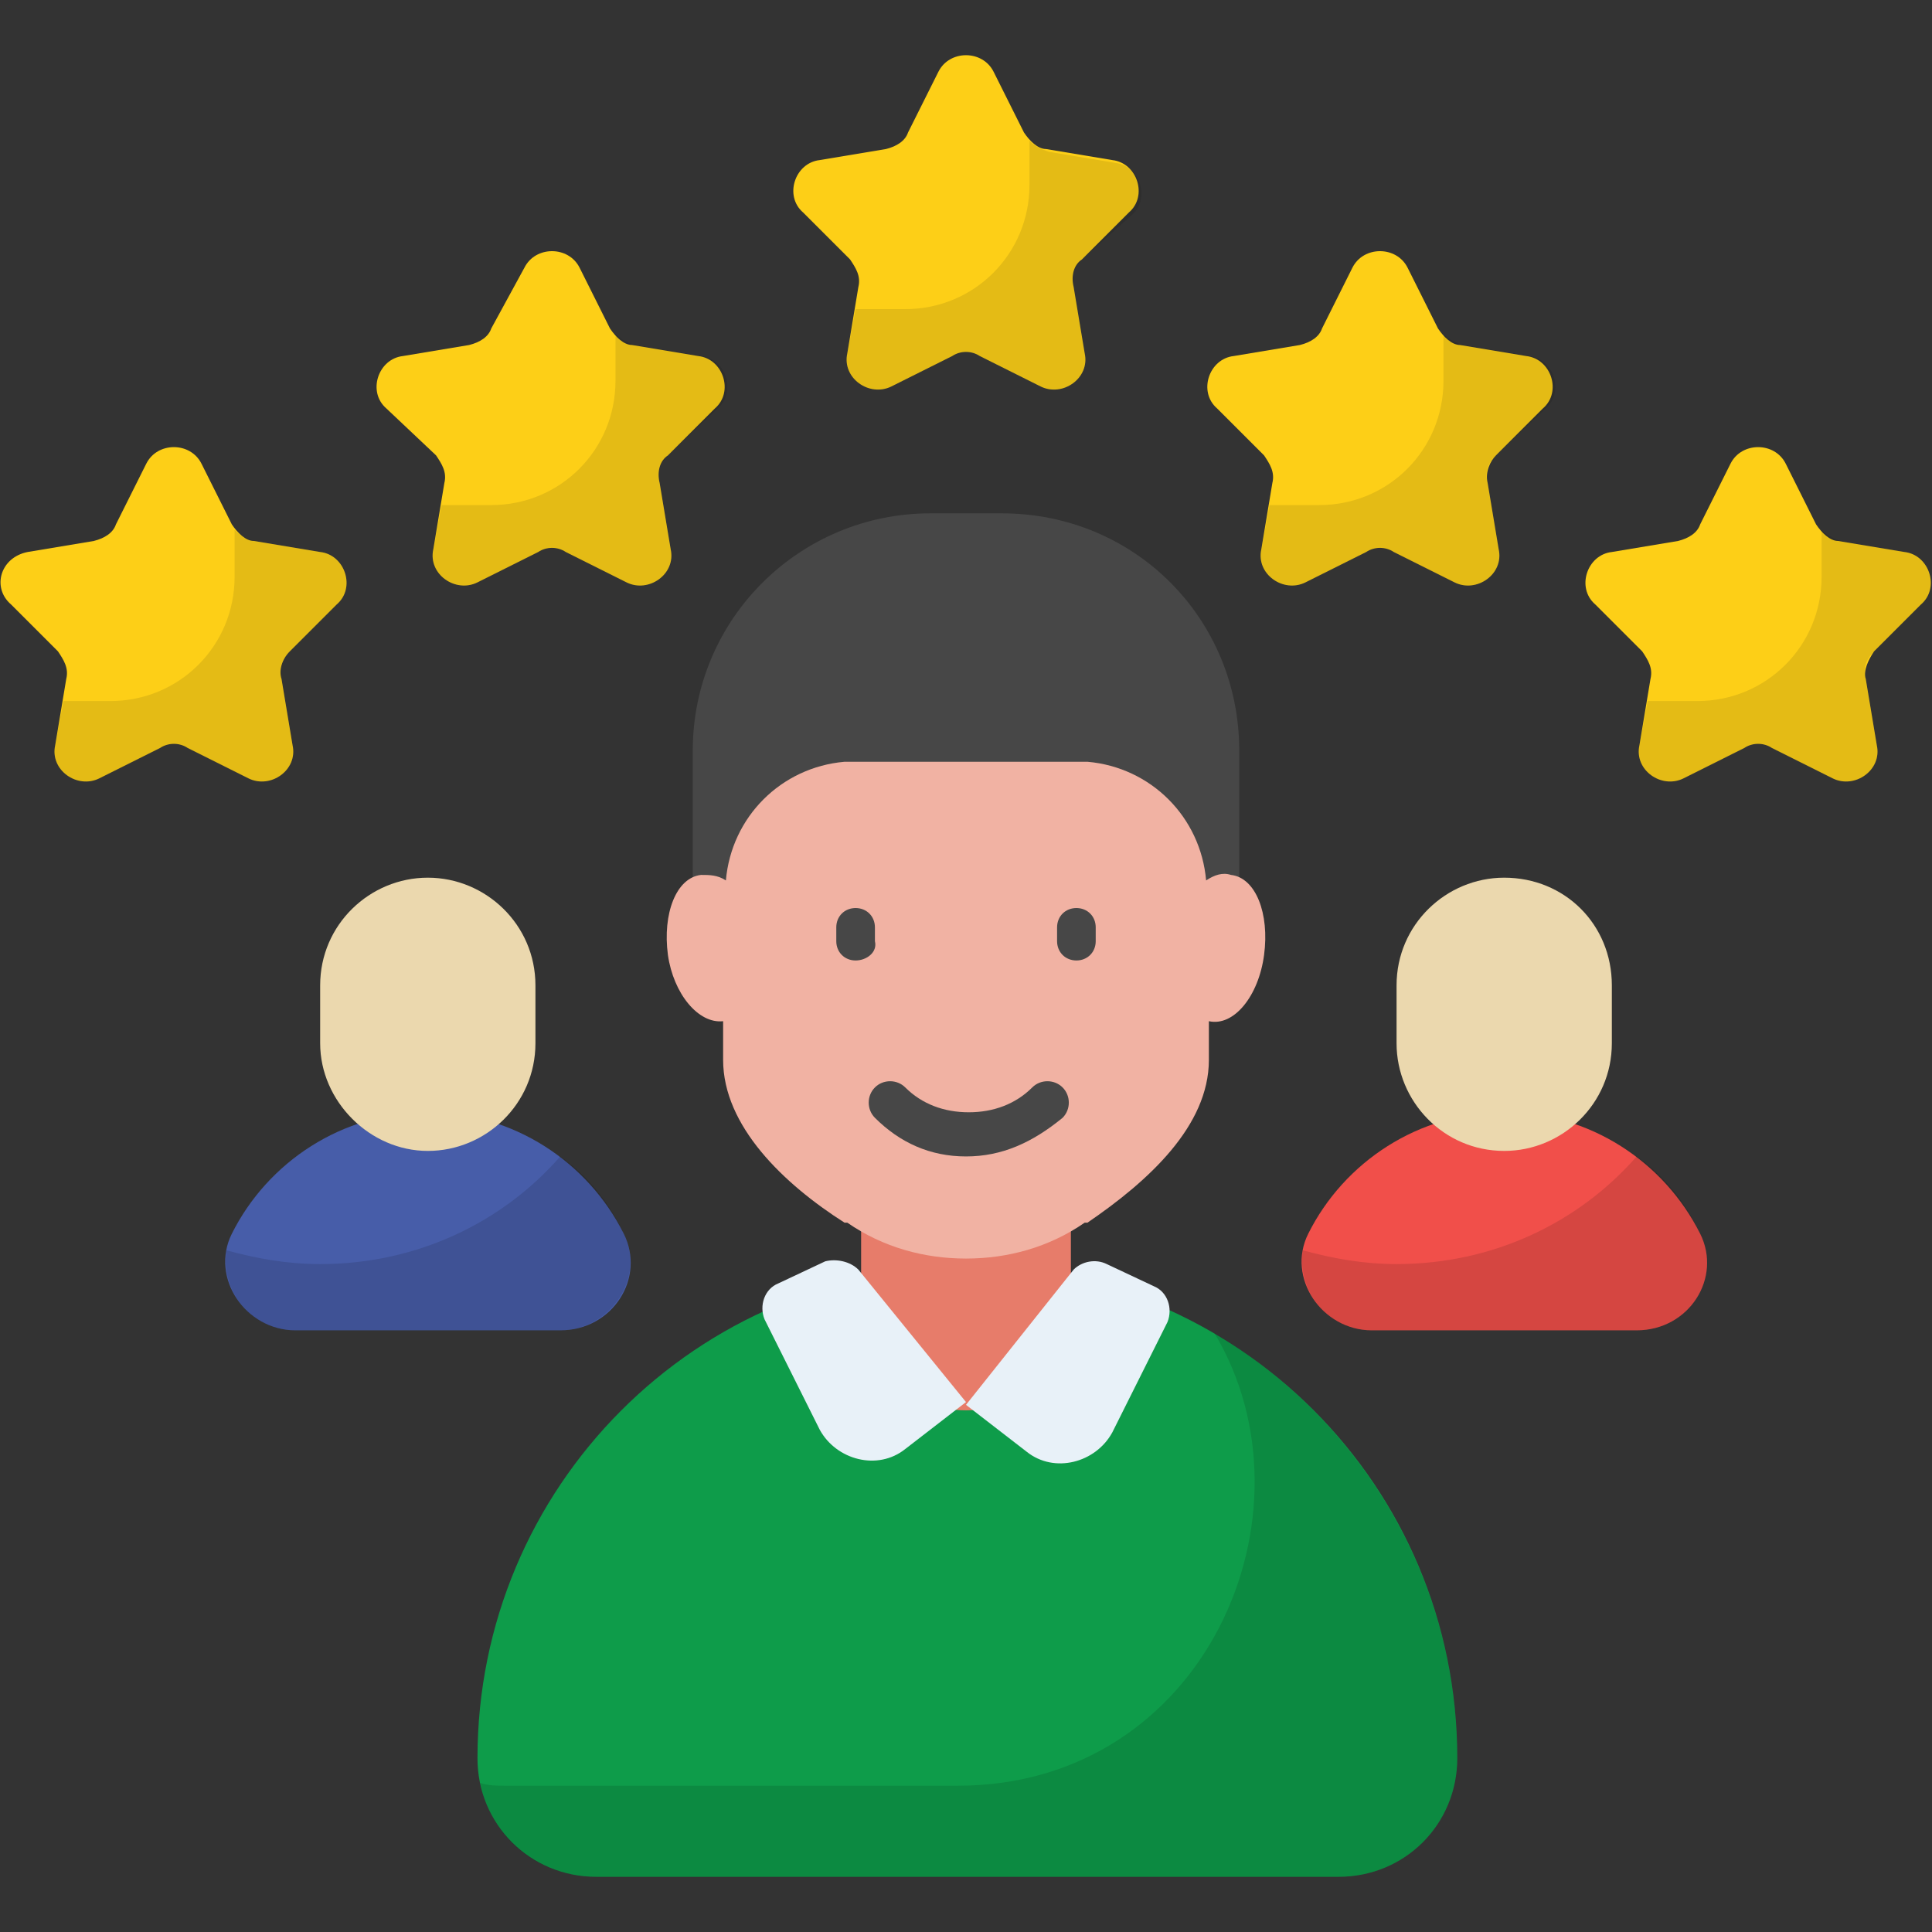 <?xml version="1.0" encoding="utf-8"?>
<!-- Generator: Adobe Illustrator 26.5.0, SVG Export Plug-In . SVG Version: 6.00 Build 0)  -->
<svg version="1.1" id="Layer_1" xmlns="http://www.w3.org/2000/svg" xmlns:xlink="http://www.w3.org/1999/xlink" x="0px" y="0px"
	 width="70px" height="70px" viewBox="0 0 70 70" style="enable-background:new 0 0 70 70;" xml:space="preserve">
<rect x="0" y="0" width="70" height="70" fill="#333333" stroke="none"/>
<style type="text/css">
	.st0{fill:#474747;}
	.st1{fill:#0E9C4A;}
	.st2{opacity:0.12;enable-background:new    ;}
	.st3{fill:#E77C6A;}
	.st4{fill:#F1B2A3;}
	.st5{fill:#E8F1F8;}
	.st6{fill:#FDCF17;}
	.st7{opacity:0.1;enable-background:new    ;}
	.st8{fill:#F14F4A;}
	.st9{fill:#EBD8AE;}
	.st10{fill:#475DA9;}
</style>
<g id="_x34_0_Customer_Review">
	<g>
		<path class="st0" d="M44.9,27.2v7.3H25.1v-7.3c0-4.8,3.9-8.6,8.6-8.6h2.6C41.1,18.6,44.9,22.4,44.9,27.2z"/>
		<path class="st1" d="M52.8,63.7c0,2.4-1.9,4.3-4.3,4.3H21.6c-2.4,0-4.3-1.9-4.3-4.3c0-9.8,7.9-17.8,17.8-17.8
			C44.8,45.9,52.8,53.8,52.8,63.7z"/>
		<path class="st2" d="M52.8,63.7c0,2.4-1.9,4.3-4.3,4.3H21.6c-2.1,0-3.8-1.4-4.2-3.4c0.3,0.1,0.6,0.1,0.9,0.1h16.4
			c9,0,13.2-9.9,9.3-16.4C49.2,51.4,52.8,57.1,52.8,63.7L52.8,63.7z"/>
		<path class="st3" d="M38.8,43.7v3.6c0,2.1-1.7,3.8-3.8,3.8c-2.1,0-3.8-1.7-3.8-3.8v-3.6H38.8z"/>
		<path class="st4" d="M45.8,34.6c-0.2,1.5-1.1,2.6-2,2.4c0,0,0,0,0,0v1.4c0,2.4-2.2,4.4-4.4,5.9c0,0,0,0-0.1,0
			c-1.3,0.9-2.8,1.3-4.3,1.3c-1.5,0-3-0.4-4.3-1.3c0,0,0,0-0.1,0c-2.2-1.4-4.4-3.5-4.4-5.9V37c0,0,0,0,0,0c-0.9,0.1-1.8-1-2-2.4
			c-0.2-1.5,0.3-2.8,1.2-2.9c0.3,0,0.6,0,0.9,0.2c0.2-2.3,2-4.1,4.3-4.3h8.8c2.3,0.2,4.1,2,4.3,4.3c0.3-0.2,0.6-0.3,0.9-0.2
			C45.5,31.8,46,33.1,45.8,34.6z"/>
		<path class="st5" d="M38.9,46L35,50.9l2.2,1.7c1,0.8,2.5,0.4,3.1-0.7l2-4c0.2-0.5,0-1.1-0.5-1.3l-1.7-0.8
			C39.7,45.6,39.2,45.7,38.9,46z"/>
		<path class="st5" d="M31.1,46l3.9,4.8l-2.2,1.7c-1,0.8-2.5,0.4-3.1-0.7l-2-4c-0.2-0.5,0-1.1,0.5-1.3l1.7-0.8
			C30.3,45.6,30.8,45.7,31.1,46z"/>
		<g>
			<path class="st0" d="M31,34.8c-0.4,0-0.7-0.3-0.7-0.7v-0.5c0-0.4,0.3-0.7,0.7-0.7c0.4,0,0.7,0.3,0.7,0.7v0.5
				C31.8,34.5,31.4,34.8,31,34.8z"/>
		</g>
		<g>
			<path class="st0" d="M39,34.8c-0.4,0-0.7-0.3-0.7-0.7v-0.5c0-0.4,0.3-0.7,0.7-0.7c0.4,0,0.7,0.3,0.7,0.7v0.5
				C39.7,34.5,39.4,34.8,39,34.8z"/>
		</g>
		<g>
			<path class="st0" d="M35,41.9c-1.3,0-2.4-0.5-3.3-1.4c-0.3-0.3-0.3-0.8,0-1.1s0.8-0.3,1.1,0c0.6,0.6,1.4,0.9,2.3,0.9
				c0.9,0,1.7-0.3,2.3-0.9c0.3-0.3,0.8-0.3,1.1,0c0.3,0.3,0.3,0.8,0,1.1C37.4,41.4,36.3,41.9,35,41.9L35,41.9z"/>
		</g>
		<path class="st6" d="M10.2,24.6l0.4,2.4c0.2,0.9-0.8,1.6-1.6,1.2l-2.2-1.1c-0.3-0.2-0.7-0.2-1,0l-2.2,1.1C2.8,28.6,1.8,27.9,2,27
			l0.4-2.4c0.1-0.4-0.1-0.7-0.3-1l-1.7-1.7C-0.3,21.3,0,20.2,1,20l2.4-0.4c0.4-0.1,0.7-0.3,0.8-0.6l1.1-2.2c0.4-0.8,1.6-0.8,2,0
			l1.1,2.2c0.2,0.3,0.5,0.6,0.8,0.6l2.4,0.4c0.9,0.1,1.3,1.3,0.6,1.9l-1.7,1.7C10.2,23.9,10.1,24.3,10.2,24.6L10.2,24.6z"/>
		<path class="st7" d="M10.5,23.6c-0.3,0.3-0.4,0.6-0.3,1l0.4,2.4c0.2,0.9-0.8,1.6-1.6,1.2l-2.2-1.1c-0.3-0.2-0.7-0.2-1,0l-2.2,1.1
			C2.8,28.6,1.8,27.9,2,27l0.3-1.6H4c2.5,0,4.5-2,4.5-4.5v-1.7c0.2,0.2,0.4,0.3,0.7,0.4l2.4,0.4c0.9,0.1,1.3,1.3,0.6,1.9L10.5,23.6z
			"/>
		<path class="st6" d="M23.9,17.5l0.4,2.4c0.2,0.9-0.8,1.6-1.6,1.2l-2.2-1.1c-0.3-0.2-0.7-0.2-1,0l-2.2,1.1
			c-0.8,0.4-1.8-0.3-1.6-1.2l0.4-2.4c0.1-0.4-0.1-0.7-0.3-1L14,14.8c-0.7-0.6-0.3-1.8,0.6-1.9l2.4-0.4c0.4-0.1,0.7-0.3,0.8-0.6
			L19,9.7c0.4-0.8,1.6-0.8,2,0l1.1,2.2c0.2,0.3,0.5,0.6,0.8,0.6l2.4,0.4c0.9,0.1,1.3,1.3,0.6,1.9l-1.7,1.7
			C23.9,16.7,23.8,17.1,23.9,17.5L23.9,17.5z"/>
		<path class="st7" d="M24.2,16.5c-0.3,0.3-0.4,0.6-0.3,1l0.4,2.4c0.2,0.9-0.8,1.6-1.6,1.2l-2.2-1.1c-0.3-0.2-0.7-0.2-1,0l-2.2,1.1
			c-0.8,0.4-1.8-0.3-1.6-1.2l0.3-1.6h1.8c2.5,0,4.5-2,4.5-4.5v-1.7c0.2,0.2,0.4,0.3,0.7,0.4l2.4,0.4c0.9,0.1,1.3,1.3,0.6,1.9
			L24.2,16.5z"/>
		<path class="st6" d="M38.9,10.4l0.4,2.4c0.2,0.9-0.8,1.6-1.6,1.2l-2.2-1.1c-0.3-0.2-0.7-0.2-1,0l-2.2,1.1
			c-0.8,0.4-1.8-0.3-1.6-1.2l0.4-2.4c0.1-0.4-0.1-0.7-0.3-1l-1.7-1.7c-0.7-0.6-0.3-1.8,0.6-1.9l2.4-0.4c0.4-0.1,0.7-0.3,0.8-0.6
			L34,2.6c0.4-0.8,1.6-0.8,2,0l1.1,2.2c0.2,0.3,0.5,0.6,0.8,0.6l2.4,0.4c0.9,0.1,1.3,1.3,0.6,1.9l-1.7,1.7
			C38.9,9.6,38.8,10,38.9,10.4L38.9,10.4z"/>
		<path class="st7" d="M39.2,9.4c-0.3,0.3-0.4,0.6-0.3,1l0.4,2.4c0.2,0.9-0.8,1.6-1.6,1.2l-2.2-1.1c-0.3-0.2-0.7-0.2-1,0l-2.2,1.1
			c-0.8,0.4-1.8-0.3-1.6-1.2l0.3-1.6h1.8c2.5,0,4.5-2,4.5-4.5V5.1c0.2,0.2,0.4,0.3,0.7,0.4l2.4,0.4c0.9,0.1,1.3,1.3,0.6,1.9
			L39.2,9.4z"/>
		<path class="st6" d="M53.9,17.5l0.4,2.4c0.2,0.9-0.8,1.6-1.6,1.2l-2.2-1.1c-0.3-0.2-0.7-0.2-1,0l-2.2,1.1
			c-0.8,0.4-1.8-0.3-1.6-1.2l0.4-2.4c0.1-0.4-0.1-0.7-0.3-1l-1.7-1.7c-0.7-0.6-0.3-1.8,0.6-1.9l2.4-0.4c0.4-0.1,0.7-0.3,0.8-0.6
			L49,9.7c0.4-0.8,1.6-0.8,2,0l1.1,2.2c0.2,0.3,0.5,0.6,0.8,0.6l2.4,0.4c0.9,0.1,1.3,1.3,0.6,1.9l-1.7,1.7
			C54,16.7,53.8,17.1,53.9,17.5L53.9,17.5z"/>
		<path class="st7" d="M54.2,16.5c-0.3,0.3-0.4,0.6-0.3,1l0.4,2.4c0.2,0.9-0.8,1.6-1.6,1.2l-2.2-1.1c-0.3-0.2-0.7-0.2-1,0l-2.2,1.1
			c-0.8,0.4-1.8-0.3-1.6-1.2l0.3-1.6h1.8c2.5,0,4.5-2,4.5-4.5v-1.7c0.2,0.2,0.4,0.3,0.7,0.4l2.4,0.4c0.9,0.1,1.3,1.3,0.6,1.9
			L54.2,16.5z"/>
		<path class="st6" d="M67.6,24.6L68,27c0.2,0.9-0.8,1.6-1.6,1.2l-2.2-1.1c-0.3-0.2-0.7-0.2-1,0L61,28.2c-0.8,0.4-1.8-0.3-1.6-1.2
			l0.4-2.4c0.1-0.4-0.1-0.7-0.3-1l-1.7-1.7c-0.7-0.6-0.3-1.8,0.6-1.9l2.4-0.4c0.4-0.1,0.7-0.3,0.8-0.6l1.1-2.2c0.4-0.8,1.6-0.8,2,0
			l1.1,2.2c0.2,0.3,0.5,0.6,0.8,0.6L69,20c0.9,0.1,1.3,1.3,0.6,1.9l-1.7,1.7C67.7,23.9,67.5,24.3,67.6,24.6L67.6,24.6z"/>
		<path class="st7" d="M67.9,23.6c-0.3,0.3-0.4,0.6-0.3,1L68,27c0.2,0.9-0.8,1.6-1.6,1.2l-2.2-1.1c-0.3-0.2-0.7-0.2-1,0L61,28.2
			c-0.8,0.4-1.8-0.3-1.6-1.2l0.3-1.6h1.8c2.5,0,4.5-2,4.5-4.5v-1.7c0.2,0.2,0.4,0.3,0.7,0.4L69,20c0.9,0.1,1.3,1.3,0.6,1.9
			L67.9,23.6z"/>
		<path class="st8" d="M49.7,48.2c-1.8,0-3.1-1.9-2.3-3.5c1.3-2.6,4-4.4,7.1-4.4c3.1,0,5.8,1.8,7.1,4.4c0.8,1.6-0.4,3.5-2.3,3.5
			H49.7z"/>
		<path class="st2" d="M59.3,48.2h-9.6c-1.6,0-2.7-1.4-2.5-2.9c1.1,0.3,2.2,0.5,3.4,0.5c3.5,0,6.6-1.5,8.7-3.9
			c1,0.7,1.8,1.7,2.3,2.8C62.4,46.3,61.2,48.2,59.3,48.2z"/>
		<path class="st9" d="M58.4,35.7v2.1c0,2.2-1.8,3.9-3.9,3.9c-2.2,0-3.9-1.8-3.9-3.9v-2.1c0-2.2,1.8-3.9,3.9-3.9
			C56.7,31.8,58.4,33.5,58.4,35.7z"/>
		<path class="st10" d="M10.7,48.2c-1.8,0-3.1-1.9-2.3-3.5c1.3-2.6,4-4.4,7.1-4.4s5.8,1.8,7.1,4.4c0.8,1.6-0.4,3.5-2.3,3.5H10.7z"/>
		<path class="st2" d="M20.3,48.2h-9.6c-1.6,0-2.7-1.4-2.5-2.9c1.1,0.3,2.2,0.5,3.4,0.5c3.5,0,6.6-1.5,8.7-3.9
			c1,0.7,1.8,1.7,2.3,2.8C23.4,46.3,22.1,48.2,20.3,48.2z"/>
		<path class="st9" d="M19.4,35.7v2.1c0,2.2-1.8,3.9-3.9,3.9s-3.9-1.8-3.9-3.9v-2.1c0-2.2,1.8-3.9,3.9-3.9S19.4,33.5,19.4,35.7z"/>
	</g>
</g>
</svg>
